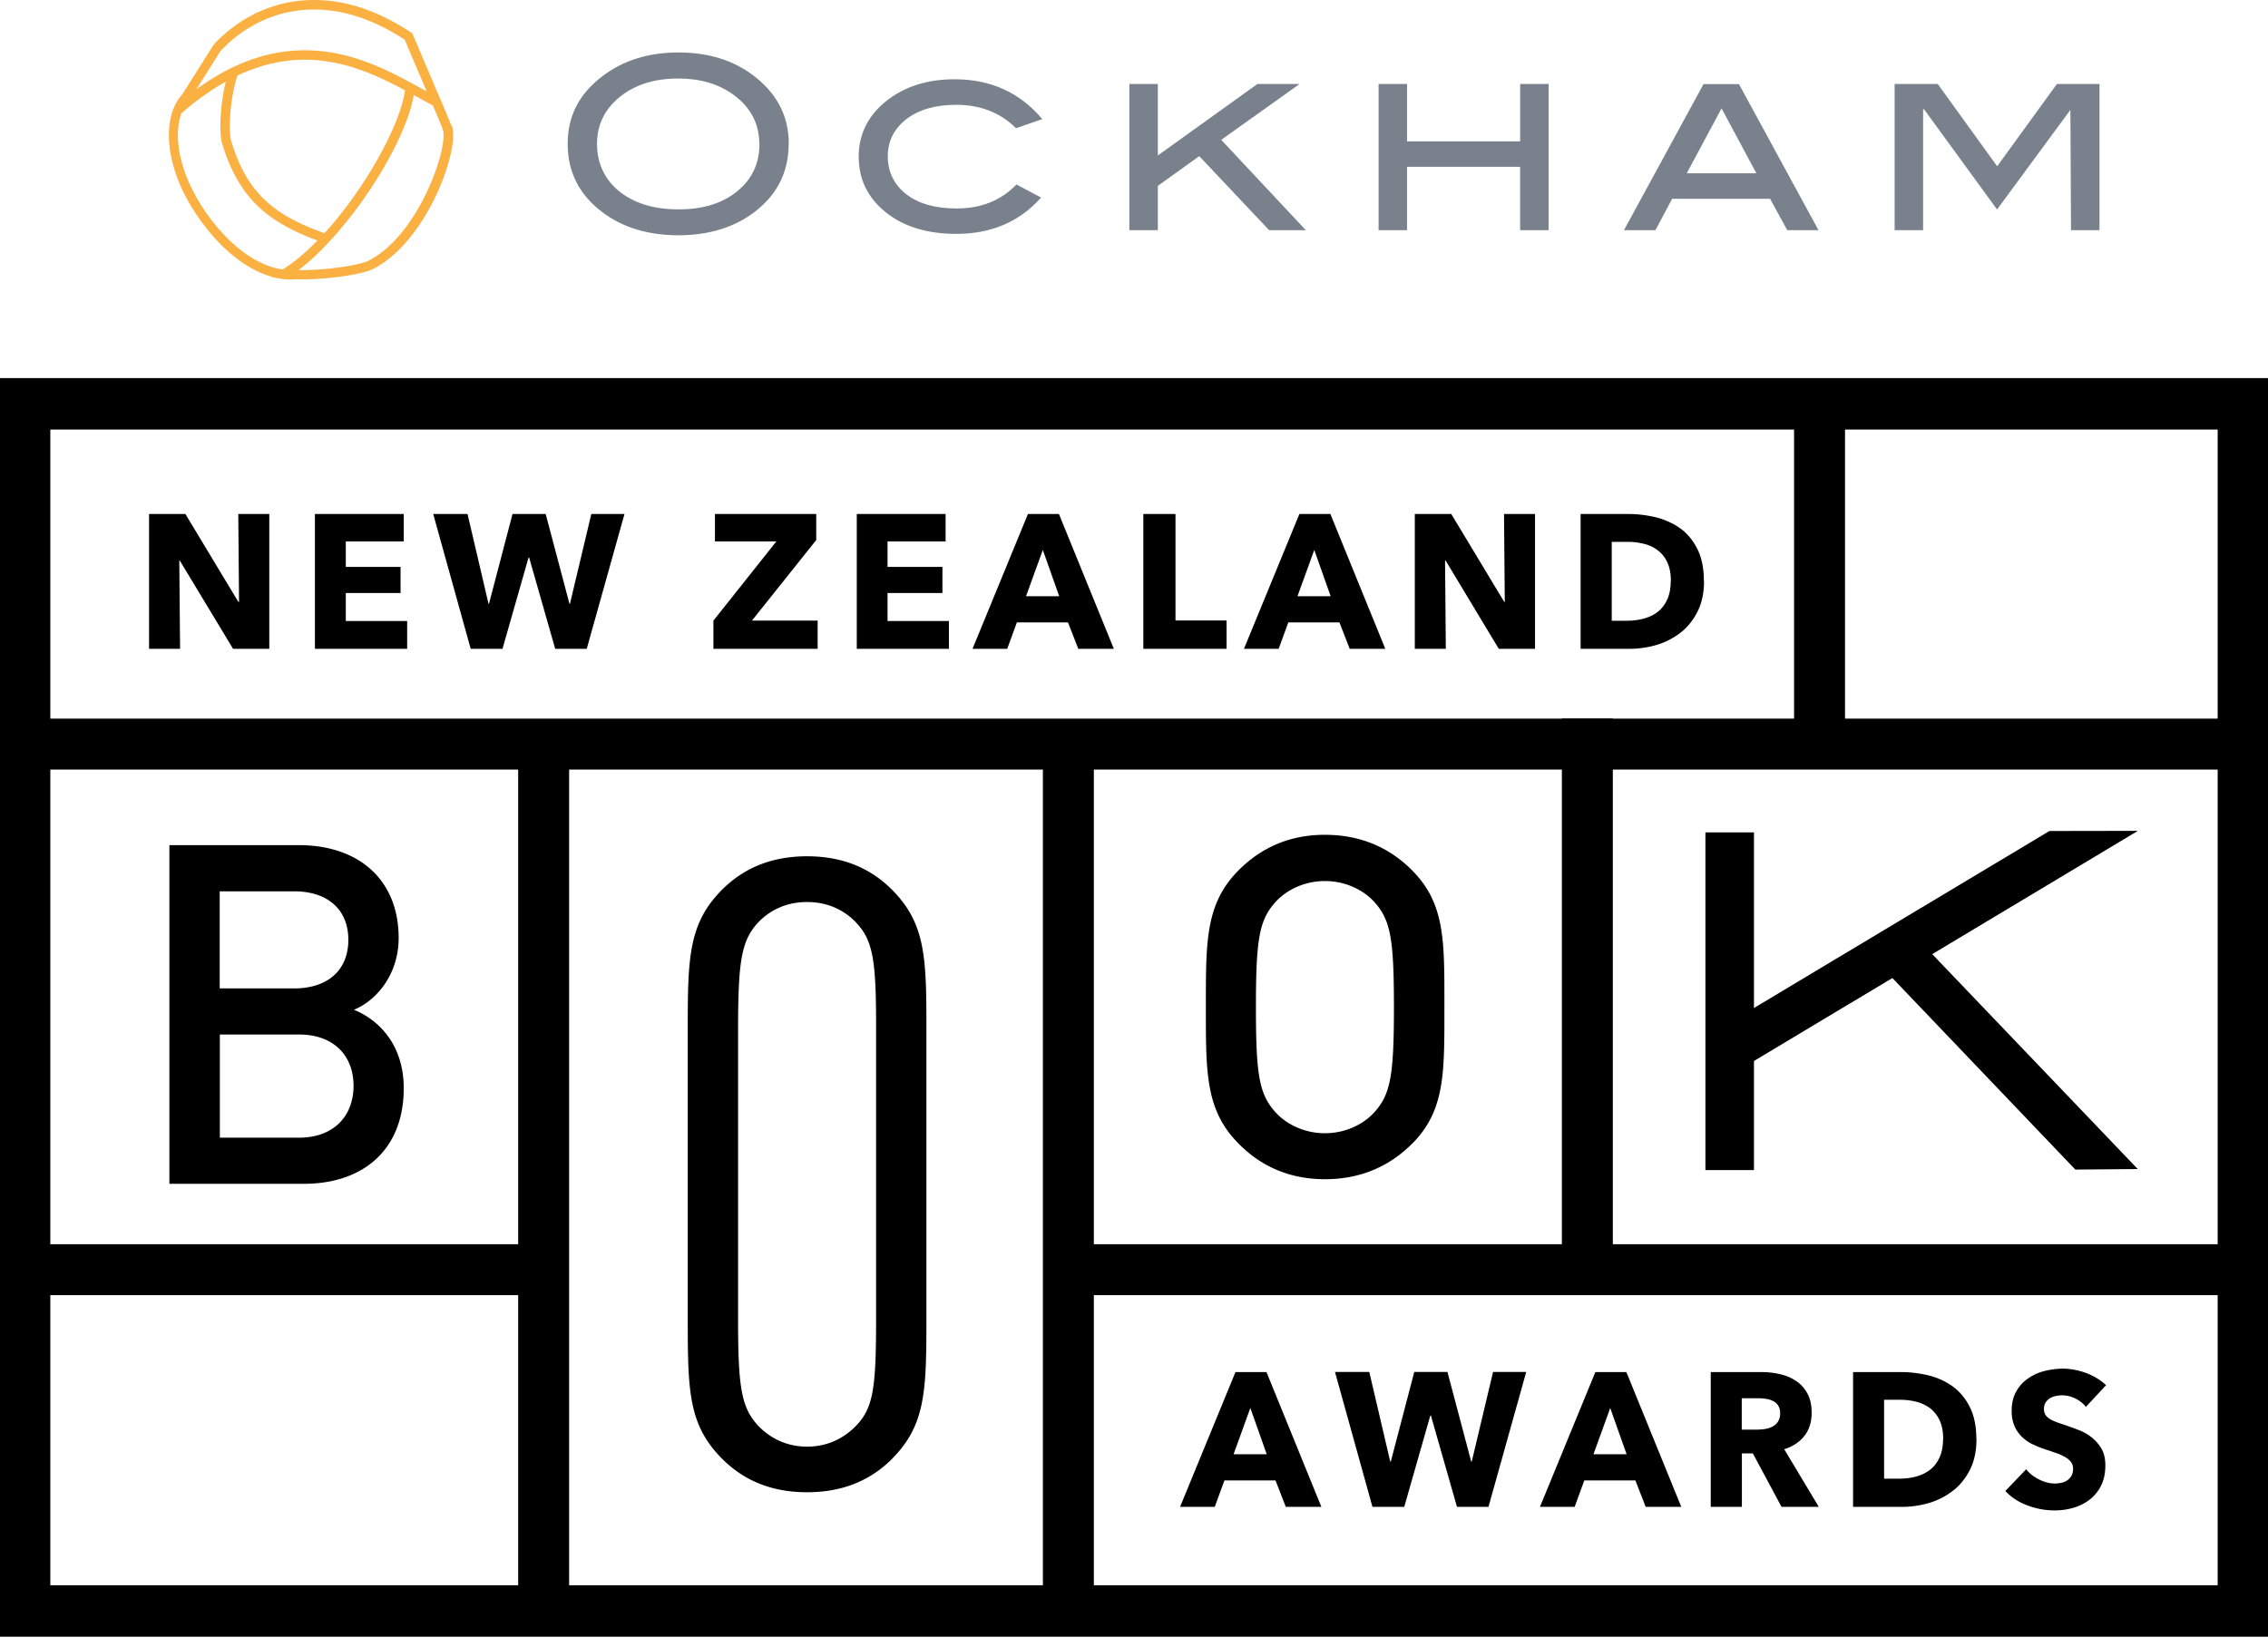 <svg xmlns="http://www.w3.org/2000/svg" width="128" height="93" fill="none" viewBox="0 0 128 93">
  <path fill="#79828C" d="M42.853 8.126c0-1.14-.488-2.066-1.456-2.776-.839-.61-1.872-.918-3.112-.918-1.356 0-2.46.352-3.314 1.047-.853.696-1.277 1.578-1.277 2.647 0 1.069.416 1.994 1.255 2.675.84.674 1.951 1.019 3.343 1.019 1.391 0 2.488-.345 3.32-1.026.832-.681 1.248-1.57 1.248-2.668m1.65 0c0 1.592-.653 2.883-1.958 3.866-1.148.86-2.568 1.29-4.267 1.29-1.7 0-3.15-.437-4.29-1.305-1.305-.982-1.957-2.266-1.957-3.858s.66-2.84 1.986-3.837c1.162-.875 2.582-1.32 4.268-1.32 1.685 0 3.105.438 4.253 1.32 1.312 1.004 1.972 2.28 1.972 3.837m14.301-1.392-1.477.51c-.89-.883-2.016-1.32-3.378-1.32-1.177 0-2.109.273-2.812.81-.696.546-1.047 1.241-1.047 2.102 0 .86.352 1.6 1.047 2.137.696.538 1.643.803 2.84.803 1.385 0 2.503-.451 3.378-1.355l1.385.739c-1.212 1.37-2.812 2.05-4.784 2.05-1.643 0-2.977-.408-3.988-1.226-1.018-.817-1.52-1.864-1.52-3.148s.573-2.417 1.728-3.256c1.004-.732 2.23-1.098 3.687-1.098 2.044 0 3.693.753 4.948 2.252M73.7 12.996h-2.072l-3.945-4.181-2.338 1.678v2.503h-1.607V4.74h1.607v4.038l5.623-4.038h2.38l-4.424 3.155 4.776 5.1Zm13.699 0h-1.607V9.417H79.41v3.579h-1.606V4.74h1.606v3.242h6.383V4.74H87.4v8.255Zm11.726-3.213L97.16 6.118l-1.965 3.665h3.93Zm3.522 3.213h-1.779l-.968-1.772h-5.53l-.94 1.772h-1.778l4.49-8.248h2l4.49 8.248h.015Zm15.843 0h-1.607l-.036-6.792-4.138 5.623-4.131-5.673-.043.05v6.792h-1.607V4.74h2.432l3.356 4.647 3.371-4.647h2.403v8.255Z"/>
  <path fill="#FBB042" d="M20.785 14.724c-.423.215-2.173.524-3.73.524h-.208c2.79-2.116 6.01-7.014 6.505-9.883l.194.107c.308.172.602.33.882.48.287.66.517 1.227.56 1.35.351.946-1.327 5.973-4.203 7.422Zm-8.456-1.814c-2.08-2.439-2.64-5.02-2.094-6.505a14.657 14.657 0 0 1 2.51-1.8c-.33 1.312-.38 2.926-.215 3.47.925 3.092 2.553 4.455 5.386 5.502-.653.674-1.32 1.24-1.965 1.635-1.334-.18-2.647-1.162-3.622-2.31m5.981.259c-2.847-1.011-4.382-2.252-5.271-5.236-.158-.523-.057-2.424.359-3.658 1.262-.595 2.517-.896 3.8-.896 2.203 0 4.082.882 5.66 1.728-.273 1.994-2.288 5.587-4.54 8.062M12.45 2.876c.826-.882 2.59-2.338 5.28-2.338 1.67 0 3.392.574 5.113 1.707l1.24 2.919c-.092-.05-.193-.108-.286-.158-1.75-.968-3.93-2.166-6.598-2.166-2.073 0-4.088.725-6.118 2.202l1.37-2.173v.007Zm13.032 4.239c-.036-.094-.373-.94-.768-1.83l-1.442-3.399-.064-.043C21.38.624 19.537 0 17.737 0c-2.912 0-4.813 1.578-5.68 2.525l-1.772 2.804a2.53 2.53 0 0 0-.466.746l-.015.028c-.674 1.664-.143 4.469 2.145 7.144.91 1.069 2.101 2.008 3.364 2.367l-.036.021.172.022c.315.079.63.122.946.122.1 0 .194 0 .287-.015.13 0 .251.007.388.007 1.585 0 3.435-.308 3.973-.58 3.084-1.557 4.927-6.814 4.461-8.083"/>
  <path fill="#000" d="M16.61 50.32H12.4v5.479h4.21c1.815 0 3.049-.968 3.049-2.74 0-1.771-1.234-2.74-3.049-2.74Zm.266 8.082h-4.468v5.824h4.468c1.972 0 3.077-1.234 3.077-2.926 0-1.693-1.105-2.898-3.077-2.898Zm.258 8.427H9.56V47.71h7.287c3.471 0 5.652 2.015 5.652 5.242 0 2.066-1.263 3.544-2.525 4.053 1.449.588 2.812 2.015 2.812 4.432 0 3.514-2.338 5.4-5.652 5.393Zm60.432-15.907c-.66-.725-1.686-1.184-2.79-1.184-1.105 0-2.13.46-2.79 1.184-.918 1.018-1.105 2.094-1.105 5.931s.18 4.913 1.105 5.938c.66.725 1.685 1.184 2.79 1.184 1.104 0 2.13-.46 2.79-1.184.918-1.018 1.104-2.094 1.104-5.938 0-3.837-.186-4.913-1.104-5.931Zm2.159 13.612c-1.291 1.313-2.948 2.037-4.942 2.037-2 0-3.629-.724-4.913-2.044-1.843-1.879-1.814-4.002-1.814-7.681 0-3.68-.029-5.802 1.814-7.681 1.291-1.313 2.92-2.044 4.92-2.037 2.001 0 3.65.724 4.942 2.044 1.843 1.879 1.786 4.002 1.786 7.681 0 3.68.05 5.802-1.786 7.681M48.34 52.105c-.71-.753-1.657-1.183-2.79-1.183s-2.08.43-2.79 1.183c-.911 1.011-1.097 2.152-1.105 5.838v16.582c0 3.787.187 4.913 1.105 5.931.71.753 1.657 1.212 2.79 1.212s2.08-.459 2.79-1.205c.946-.996 1.104-2.144 1.104-5.93V57.835c0-3.594-.18-4.748-1.104-5.724m2.05 30.202c-1.211 1.234-2.789 1.93-4.84 1.93-2.051 0-3.63-.697-4.841-1.937-1.844-1.88-1.894-3.787-1.894-7.79V57.865c0-3.873.086-5.744 1.894-7.595 1.212-1.233 2.79-1.93 4.84-1.93 2.052 0 3.63.697 4.842 1.937 1.8 1.843 1.893 3.708 1.893 7.545v16.697c0 4.002-.057 5.91-1.893 7.789m-37.237-45.68-3.005-4.978h-.03l.044 4.978h-1.75v-7.61h2.051l2.99 4.963h.037l-.043-4.963h1.75v7.61h-2.044Zm4.619 0v-7.61h5.013v1.55h-3.27v1.434h3.09v1.477h-3.09v1.578h3.463v1.57h-5.206Zm15.341 0h-1.78l-1.47-5.15h-.035l-1.47 5.15h-1.794l-2.115-7.61h1.936l1.184 5.064h.028l1.327-5.064h1.872l1.341 5.064h.029l1.205-5.064h1.872l-2.13 7.61Zm7.15 0v-1.592l3.55-4.469H40.35v-1.549h5.716v1.47l-3.629 4.548h3.708v1.592h-5.881Zm8.09 0v-7.61h5.013v1.55H50.09v1.434h3.098v1.477H50.09v1.578h3.464v1.57h-5.2Zm10.5-5.58-.947 2.61h1.872l-.925-2.61Zm2.001 5.58-.58-1.492H57.39l-.545 1.492h-1.958l3.127-7.61h1.75l3.098 7.61h-2.008Zm3.672 0v-7.61h1.815v6.01h2.883v1.6h-4.698Zm9.647-5.58-.947 2.61h1.872l-.925-2.61Zm2 5.58-.58-1.492H72.71l-.546 1.492h-1.958l3.128-7.61h1.75l3.098 7.61h-2.008Zm8.413 0L81.59 31.65h-.035l.043 4.978h-1.75v-7.61h2.058l2.99 4.963h.03l-.043-4.963h1.75v7.61h-2.045Zm9.712-3.83c0-.43-.072-.789-.209-1.069a1.759 1.759 0 0 0-.545-.674 2.108 2.108 0 0 0-.781-.358 3.8 3.8 0 0 0-.904-.108h-.897v4.454h.854c.323 0 .631-.036.932-.115.302-.079.56-.2.79-.373.229-.172.408-.401.544-.688.137-.287.208-.639.208-1.062m1.88-.007c0 .667-.123 1.24-.366 1.728-.244.48-.56.883-.961 1.191a4.104 4.104 0 0 1-1.342.689 5.444 5.444 0 0 1-1.513.222h-2.783v-7.61h2.697c.53 0 1.047.065 1.556.187.51.129.969.337 1.37.624.402.287.725.681.968 1.169.244.487.366 1.09.366 1.807M70.566 79.488l-.947 2.61h1.872l-.925-2.61Zm2.001 5.58-.58-1.492h-2.884l-.545 1.492H66.6l3.127-7.61h1.75l3.098 7.61h-2.008Zm11.439 0h-1.778l-1.47-5.15h-.036l-1.47 5.15h-1.794l-2.115-7.617h1.936l1.183 5.064h.03l1.326-5.064h1.872l1.341 5.064h.029l1.205-5.064h1.871l-2.13 7.617Zm6.871-5.58-.946 2.61h1.871l-.925-2.61Zm2.001 5.58-.58-1.492h-2.884l-.545 1.492h-1.958l3.127-7.61h1.75l3.099 7.61h-2.009Zm7.588-5.278a.804.804 0 0 0-.107-.438.708.708 0 0 0-.287-.258 1.338 1.338 0 0 0-.394-.122 2.88 2.88 0 0 0-.416-.036H98.3v1.771h.861c.15 0 .301-.014.452-.035a1.33 1.33 0 0 0 .423-.137.775.775 0 0 0 .309-.28.865.865 0 0 0 .121-.473m.079 5.286-1.62-3.02h-.617v3.02H96.55v-7.61h2.84c.36 0 .711.036 1.048.115.344.072.645.201.918.38.272.18.488.416.645.71.165.294.244.66.244 1.098 0 .516-.136.954-.409 1.298-.272.351-.652.602-1.14.753l1.951 3.256h-2.109.007Zm9.123-3.83c0-.43-.071-.789-.208-1.069a1.843 1.843 0 0 0-.545-.68 2.229 2.229 0 0 0-.782-.36 3.797 3.797 0 0 0-.903-.107h-.897v4.454h.854c.322 0 .631-.036.932-.115.301-.079.56-.2.789-.373.23-.172.409-.401.545-.688.136-.287.208-.646.208-1.07m1.886.008c0 .667-.122 1.24-.365 1.729-.244.48-.56.882-.962 1.19a4.096 4.096 0 0 1-1.341.689 5.444 5.444 0 0 1-1.513.222h-2.783v-7.61h2.697c.531 0 1.047.065 1.556.187.51.122.969.337 1.37.624.402.294.725.681.968 1.169.244.488.366 1.09.366 1.807m6.19-1.815a1.74 1.74 0 0 0-.603-.48 1.739 1.739 0 0 0-.724-.18 2.11 2.11 0 0 0-.366.037.982.982 0 0 0-.33.122.795.795 0 0 0-.251.236c-.065.1-.1.223-.1.373 0 .13.028.237.078.323a.72.72 0 0 0 .23.23c.1.064.222.122.366.179.143.057.301.107.473.165.251.086.517.18.789.287.273.1.524.244.746.416.222.172.409.387.559.638.151.251.223.574.223.954 0 .437-.079.817-.237 1.133a2.3 2.3 0 0 1-.638.789 2.716 2.716 0 0 1-.918.466c-.345.1-.696.15-1.062.15a4.263 4.263 0 0 1-1.549-.286 3.196 3.196 0 0 1-1.241-.81l1.177-1.227c.179.23.423.423.724.574.301.15.595.23.889.23.136 0 .266-.015.388-.044a.917.917 0 0 0 .329-.143.72.72 0 0 0 .23-.258.817.817 0 0 0 .086-.388.596.596 0 0 0-.108-.365 1.01 1.01 0 0 0-.301-.273 2.864 2.864 0 0 0-.487-.23c-.194-.064-.409-.143-.66-.222a6.447 6.447 0 0 1-.703-.28 2.23 2.23 0 0 1-.61-.416 1.87 1.87 0 0 1-.43-.61 2.133 2.133 0 0 1-.165-.874c0-.423.086-.782.251-1.083.165-.301.387-.545.667-.739.272-.194.581-.337.925-.423a4.271 4.271 0 0 1 1.04-.136c.423 0 .854.079 1.291.236.438.158.825.395 1.155.696l-1.148 1.234h.015Z"/>
  <path stroke="#000" stroke-miterlimit="10" stroke-width="2.876" d="M2.503 71.678H30.03m29.5 0h67.696M.151 42.007h127.168"/>
  <path fill="#000" d="M2.84 24.249h122.32v65.244H2.84V24.25ZM0 92.398h128V21.344H0v71.054Z"/>
  <path stroke="#000" stroke-miterlimit="10" stroke-width="2.876" d="M102.69 22.276v18.992m-13.104-.703v32.131M60.296 41.7v48.906M30.682 41.698v48.326"/>
  <path fill="#000" d="m97.44 60.826-.71-2.567 18.934-11.346 4.992-.008L97.44 60.826Z"/>
  <path fill="#000" d="M98.989 46.992h-2.74v19.063h2.74V46.99Zm21.66 19.005-3.522.03-11.683-12.236 1.807-1.808 13.398 14.014Z"/>
</svg>
